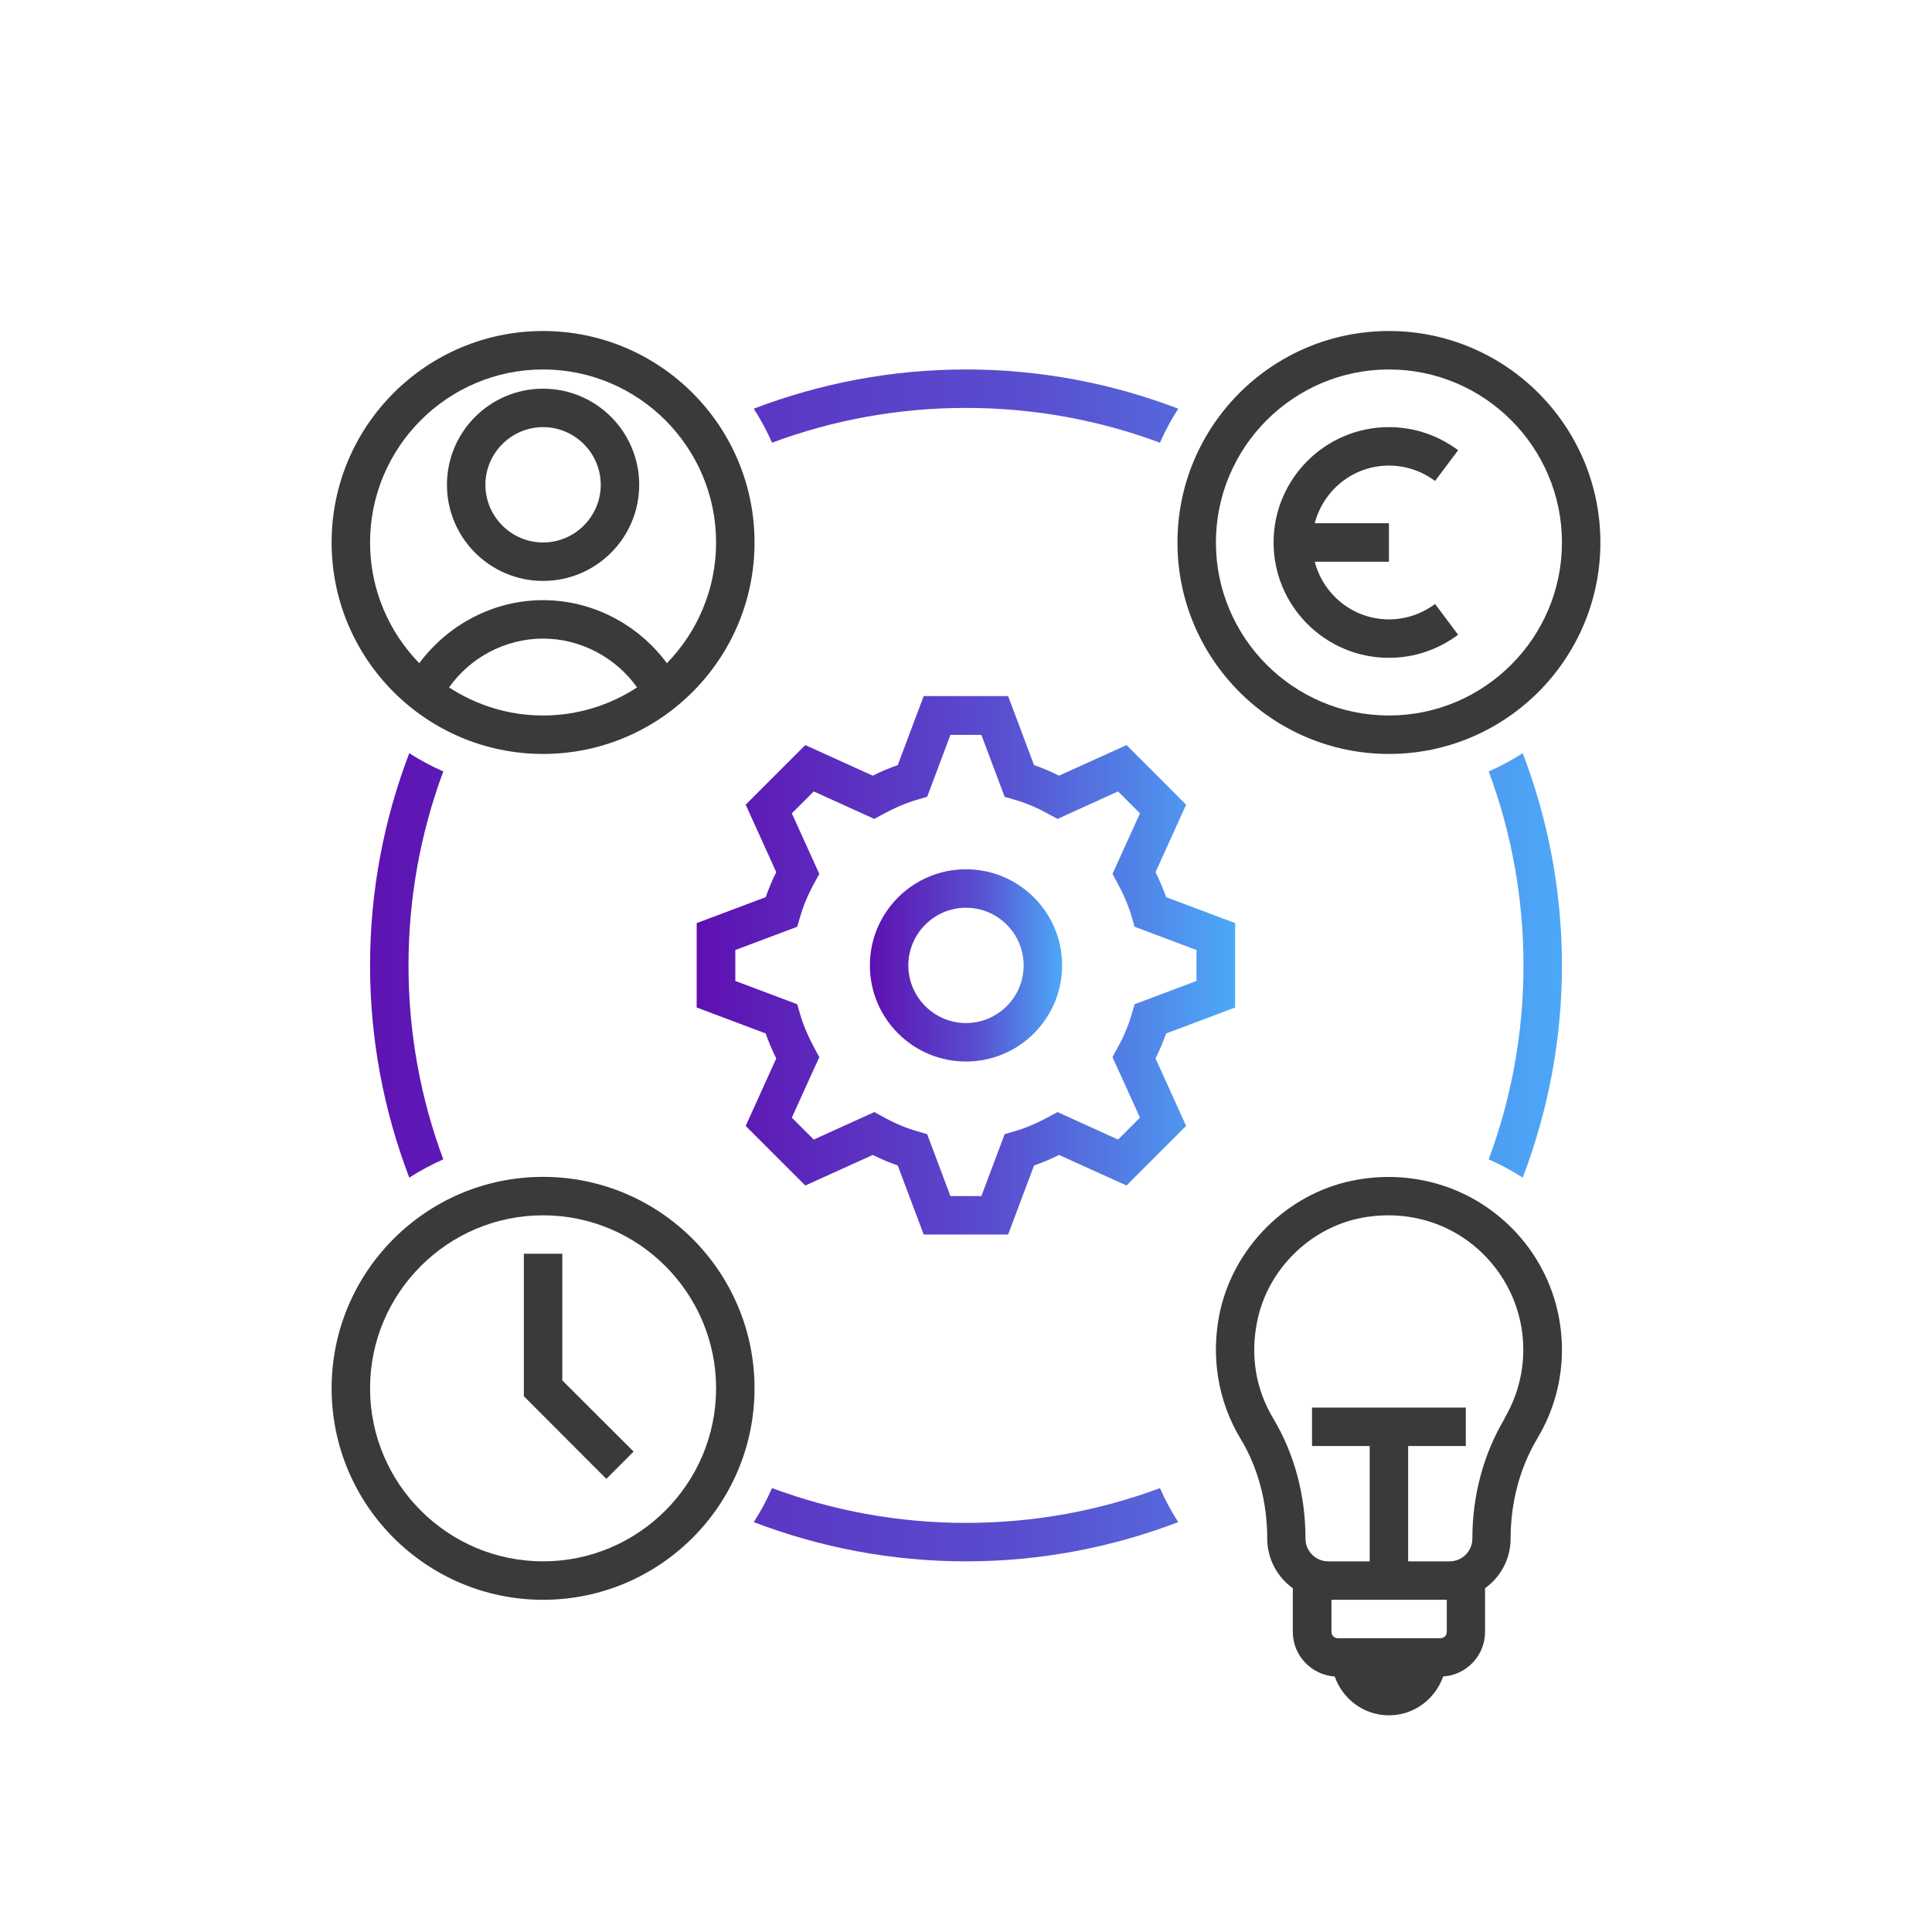 <svg width="201" height="201" viewBox="0 0 201 201" fill="none" xmlns="http://www.w3.org/2000/svg">
<path d="M158.42 78.358C157.3 79.078 156.12 79.718 154.88 80.257C157.22 86.537 158.5 93.338 158.5 100.438C158.5 107.538 157.22 114.318 154.88 120.618C156.12 121.158 157.3 121.798 158.42 122.518C161.04 115.658 162.5 108.218 162.5 100.438C162.5 92.657 161.04 85.218 158.42 78.358Z" fill="url(#paint0_linear_933_278)"/>
<path d="M80.32 46.057C86.6 43.718 93.4 42.438 100.5 42.438C107.6 42.438 114.38 43.718 120.68 46.057C121.22 44.818 121.86 43.638 122.58 42.517C115.72 39.898 108.28 38.438 100.5 38.438C92.72 38.438 85.28 39.898 78.42 42.517C79.14 43.638 79.78 44.818 80.32 46.057Z" fill="url(#paint1_linear_933_278)"/>
<path d="M42.5 100.438C42.5 93.338 43.78 86.558 46.12 80.257C44.88 79.718 43.7 79.078 42.58 78.358C39.96 85.218 38.5 92.657 38.5 100.438C38.5 108.218 39.96 115.658 42.58 122.518C43.7 121.798 44.88 121.158 46.12 120.618C43.78 114.338 42.5 107.538 42.5 100.438Z" fill="url(#paint2_linear_933_278)"/>
<path d="M120.68 154.818C114.4 157.158 107.6 158.438 100.5 158.438C93.4 158.438 86.62 157.158 80.32 154.818C79.78 156.058 79.14 157.237 78.42 158.357C85.28 160.977 92.72 162.438 100.5 162.438C108.28 162.438 115.72 160.977 122.58 158.357C121.86 157.237 121.22 156.058 120.68 154.818Z" fill="url(#paint3_linear_933_278)"/>
<path d="M144.5 34.438C132.36 34.438 122.5 44.297 122.5 56.438C122.5 68.578 132.36 78.438 144.5 78.438C156.64 78.438 166.5 68.578 166.5 56.438C166.5 44.297 156.64 34.438 144.5 34.438ZM144.5 74.438C134.58 74.438 126.5 66.358 126.5 56.438C126.5 46.517 134.58 38.438 144.5 38.438C154.42 38.438 162.5 46.517 162.5 56.438C162.5 66.358 154.42 74.438 144.5 74.438Z" fill="#3A3A3A"/>
<path d="M144.5 48.438C146.24 48.438 147.9 48.998 149.3 50.038L151.7 46.837C149.6 45.278 147.12 44.438 144.5 44.438C137.88 44.438 132.5 49.818 132.5 56.438C132.5 63.057 137.88 68.438 144.5 68.438C147.12 68.438 149.6 67.597 151.7 66.037L149.3 62.837C147.9 63.877 146.24 64.438 144.5 64.438C140.78 64.438 137.68 61.877 136.78 58.438H144.5V54.438H136.78C137.68 50.998 140.78 48.438 144.5 48.438Z" fill="#3A3A3A"/>
<path d="M56.5 34.438C44.36 34.438 34.5 44.297 34.5 56.438C34.5 68.578 44.36 78.438 56.5 78.438C68.64 78.438 78.5 68.578 78.5 56.438C78.5 44.297 68.64 34.438 56.5 34.438ZM46.72 71.517C48.94 68.377 52.6 66.438 56.5 66.438C60.4 66.438 64.06 68.397 66.28 71.517C63.46 73.358 60.1 74.438 56.5 74.438C52.9 74.438 49.54 73.358 46.72 71.517ZM69.38 68.998C66.4 64.957 61.62 62.438 56.5 62.438C51.38 62.438 46.62 64.957 43.62 68.998C40.46 65.757 38.5 61.318 38.5 56.438C38.5 46.517 46.58 38.438 56.5 38.438C66.42 38.438 74.5 46.517 74.5 56.438C74.5 61.318 72.54 65.757 69.38 68.998Z" fill="#3A3A3A"/>
<path d="M56.5 40.438C50.98 40.438 46.5 44.917 46.5 50.438C46.5 55.958 50.98 60.438 56.5 60.438C62.02 60.438 66.5 55.958 66.5 50.438C66.5 44.917 62.02 40.438 56.5 40.438ZM56.5 56.438C53.2 56.438 50.5 53.737 50.5 50.438C50.5 47.138 53.2 44.438 56.5 44.438C59.8 44.438 62.5 47.138 62.5 50.438C62.5 53.737 59.8 56.438 56.5 56.438Z" fill="#3A3A3A"/>
<path d="M56.5 122.438C44.36 122.438 34.5 132.297 34.5 144.438C34.5 156.578 44.36 166.438 56.5 166.438C68.64 166.438 78.5 156.578 78.5 144.438C78.5 132.297 68.64 122.438 56.5 122.438ZM56.5 162.438C46.58 162.438 38.5 154.358 38.5 144.438C38.5 134.517 46.58 126.438 56.5 126.438C66.42 126.438 74.5 134.517 74.5 144.438C74.5 154.358 66.42 162.438 56.5 162.438Z" fill="#3A3A3A"/>
<path d="M58.5 130.438H54.5V145.258L63.08 153.857L65.92 151.018L58.5 143.617V130.438Z" fill="#3A3A3A"/>
<path d="M155.86 126.478C151.64 123.038 146.1 121.718 140.66 122.838C133.82 124.258 128.3 129.818 126.88 136.658C125.96 141.178 126.72 145.798 129.06 149.678C130.88 152.678 131.84 156.278 131.84 160.078C131.84 162.198 132.9 164.078 134.5 165.238V169.778C134.5 172.238 136.44 174.258 138.86 174.418C139.68 176.758 141.88 178.458 144.5 178.458C147.12 178.458 149.32 176.758 150.14 174.418C152.56 174.258 154.5 172.258 154.5 169.778V165.238C156.1 164.078 157.16 162.218 157.16 160.078C157.16 156.298 158.12 152.698 159.96 149.618C161.62 146.838 162.5 143.678 162.5 140.438C162.5 134.998 160.08 129.898 155.86 126.478ZM149.84 170.438H139.18C138.82 170.438 138.52 170.138 138.52 169.778V166.438H150.52V169.778C150.52 170.138 150.22 170.438 149.86 170.438H149.84ZM156.54 147.578C154.34 151.258 153.18 155.598 153.18 160.078C153.18 161.378 152.12 162.438 150.82 162.438H146.5V150.438H152.5V146.438H136.5V150.438H142.5V162.438H138.18C136.88 162.438 135.82 161.378 135.82 160.078C135.82 155.558 134.66 151.238 132.48 147.598C130.64 144.538 130.06 141.038 130.8 137.438C131.88 132.138 136.18 127.838 141.46 126.738C142.46 126.538 143.46 126.438 144.44 126.438C147.68 126.438 150.8 127.518 153.3 129.558C156.58 132.238 158.48 136.198 158.48 140.418C158.48 142.938 157.8 145.398 156.52 147.558L156.54 147.578Z" fill="#3A3A3A"/>
<path d="M104.88 128.437H96.1L93.4 121.257C92.54 120.957 91.68 120.597 90.8 120.157L83.78 123.337L77.58 117.137L80.76 110.117C80.32 109.237 79.96 108.377 79.66 107.517L72.48 104.817V96.037L79.66 93.338C79.96 92.478 80.32 91.618 80.76 90.737L77.58 83.718L83.78 77.517L90.8 80.698C91.68 80.257 92.54 79.897 93.4 79.597L96.1 72.418H104.88L107.58 79.597C108.44 79.897 109.3 80.257 110.18 80.698L117.2 77.517L123.4 83.718L120.22 90.737C120.66 91.618 121.02 92.478 121.32 93.338L128.5 96.037V104.817L121.32 107.517C121.02 108.377 120.66 109.237 120.22 110.117L123.4 117.137L117.2 123.337L110.18 120.157C109.3 120.597 108.44 120.957 107.58 121.257L104.88 128.437ZM98.88 124.437H102.1L104.52 117.997L105.48 117.717C106.68 117.377 107.88 116.857 109.14 116.177L110.02 115.697L116.32 118.557L118.6 116.277L115.74 109.977L116.22 109.097C116.92 107.837 117.42 106.637 117.76 105.437L118.04 104.477L124.48 102.057V98.838L118.04 96.418L117.76 95.457C117.42 94.257 116.9 93.058 116.22 91.797L115.74 90.918L118.6 84.618L116.32 82.338L110.02 85.198L109.14 84.718C107.88 84.017 106.68 83.517 105.48 83.177L104.52 82.897L102.1 76.457H98.88L96.46 82.897L95.5 83.177C94.3 83.517 93.1 84.037 91.84 84.718L90.96 85.198L84.66 82.338L82.38 84.618L85.24 90.918L84.76 91.797C84.06 93.058 83.56 94.257 83.22 95.457L82.94 96.418L76.5 98.838V102.057L82.94 104.477L83.22 105.437C83.56 106.637 84.08 107.837 84.76 109.097L85.24 109.977L82.38 116.277L84.66 118.557L90.96 115.697L91.84 116.177C93.1 116.877 94.3 117.377 95.5 117.717L96.46 117.997L98.88 124.437Z" fill="url(#paint4_linear_933_278)"/>
<path d="M100.5 110.438C94.98 110.438 90.5 105.957 90.5 100.438C90.5 94.918 94.98 90.438 100.5 90.438C106.02 90.438 110.5 94.918 110.5 100.438C110.5 105.957 106.02 110.438 100.5 110.438ZM100.5 94.438C97.2 94.438 94.5 97.138 94.5 100.438C94.5 103.737 97.2 106.438 100.5 106.438C103.8 106.438 106.5 103.737 106.5 100.438C106.5 97.138 103.8 94.438 100.5 94.438Z" fill="url(#paint5_linear_933_278)"/>
<defs>
<linearGradient id="paint0_linear_933_278" x1="34.9" y1="100.018" x2="162.94" y2="100.458" gradientUnits="userSpaceOnUse">
<stop stop-color="#5E10B1"/>
<stop offset="0.56" stop-color="#594ECF"/>
<stop offset="1" stop-color="#4CA9F8"/>
</linearGradient>
<linearGradient id="paint1_linear_933_278" x1="35.1" y1="42.057" x2="163.14" y2="42.498" gradientUnits="userSpaceOnUse">
<stop stop-color="#5E10B1"/>
<stop offset="0.56" stop-color="#594ECF"/>
<stop offset="1" stop-color="#4CA9F8"/>
</linearGradient>
<linearGradient id="paint2_linear_933_278" x1="34.9" y1="100.418" x2="162.94" y2="100.858" gradientUnits="userSpaceOnUse">
<stop stop-color="#5E10B1"/>
<stop offset="0.56" stop-color="#594ECF"/>
<stop offset="1" stop-color="#4CA9F8"/>
</linearGradient>
<linearGradient id="paint3_linear_933_278" x1="34.7" y1="158.358" x2="162.74" y2="158.798" gradientUnits="userSpaceOnUse">
<stop stop-color="#5E10B1"/>
<stop offset="0.56" stop-color="#594ECF"/>
<stop offset="1" stop-color="#4CA9F8"/>
</linearGradient>
<linearGradient id="paint4_linear_933_278" x1="72.5" y1="100.437" x2="128.5" y2="100.437" gradientUnits="userSpaceOnUse">
<stop stop-color="#5E10B1"/>
<stop offset="0.56" stop-color="#594ECF"/>
<stop offset="1" stop-color="#4CA9F8"/>
</linearGradient>
<linearGradient id="paint5_linear_933_278" x1="90.5" y1="100.438" x2="110.5" y2="100.438" gradientUnits="userSpaceOnUse">
<stop stop-color="#5E10B1"/>
<stop offset="0.56" stop-color="#594ECF"/>
<stop offset="1" stop-color="#4CA9F8"/>
</linearGradient>
</defs>
</svg>

